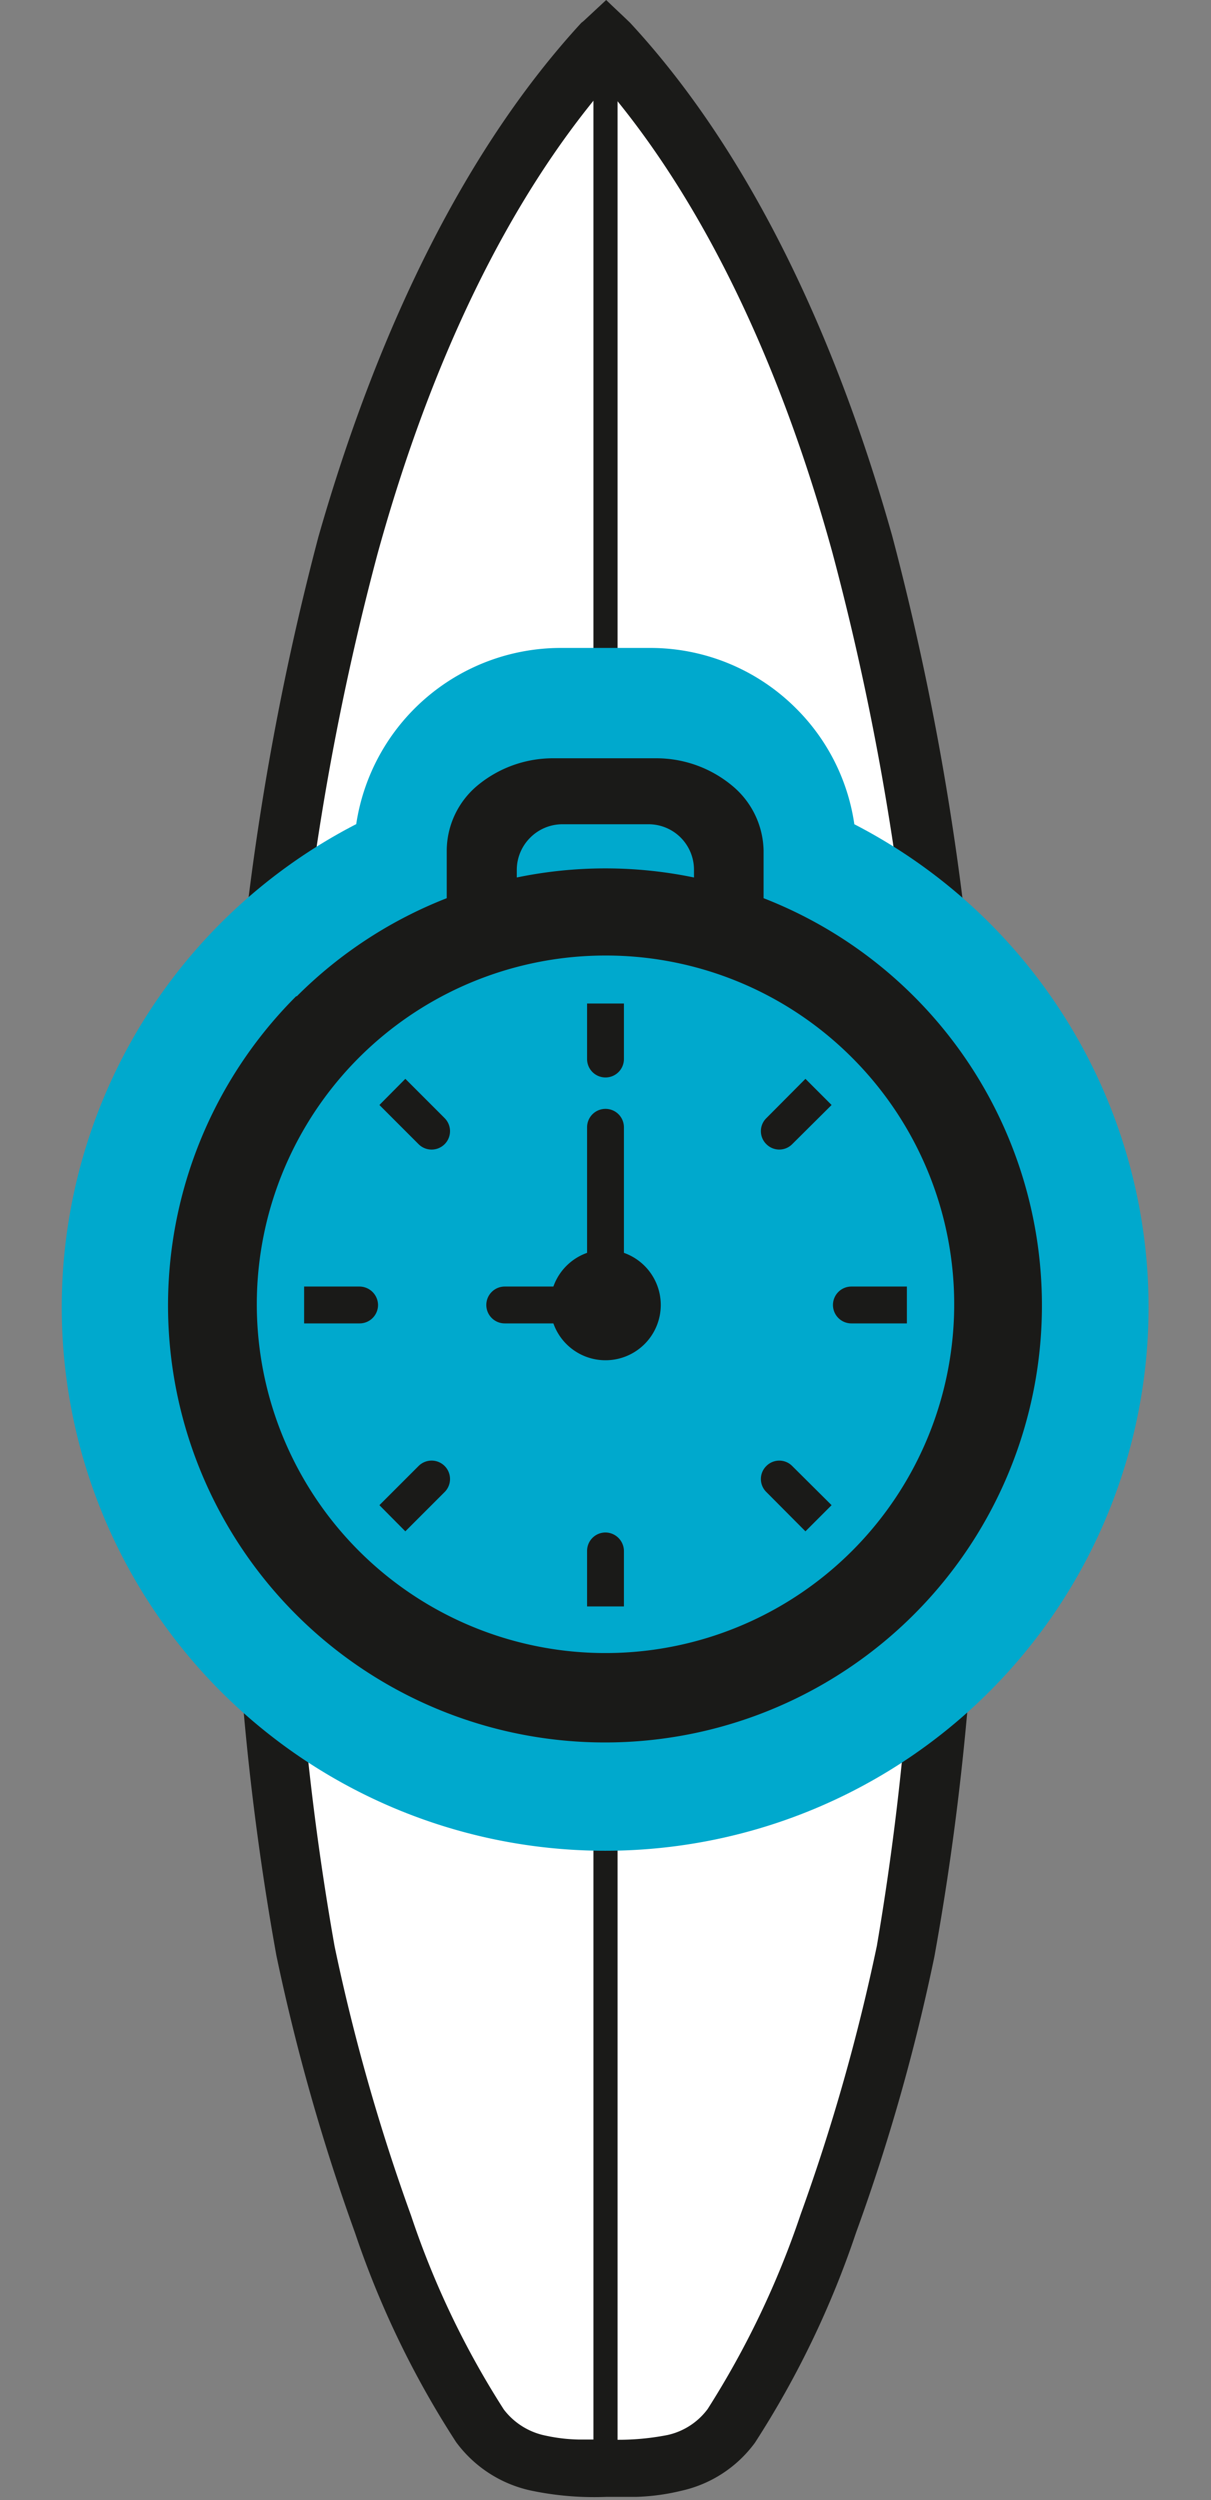 <svg xmlns="http://www.w3.org/2000/svg" width="53.24" height="109.89" viewBox="0 0 53.24 109.89">
  <rect x="0" y="0" width="53.24" height="109.89" fill="#808080" stroke="none"/>
  <title>icon1</title>
  <g id="Layer_3" data-name="Layer 3">
    <g>
      <g>
        <path d="M25.65.93l1-.93c.35.34.71.67,1.05,1,4.95,5.34,8.86,13.11,11.52,22.54A121.44,121.44,0,0,1,43.25,56c0,7-.21,12.7-.58,17.51S41.74,82.34,41.08,86v0a87.39,87.39,0,0,1-3.45,12.15,41,41,0,0,1-4.44,9.22v0a5.48,5.48,0,0,1-3.23,2.11,9.53,9.53,0,0,1-2,.27v0H26.65a13.51,13.51,0,0,1-3.32-.28,5.53,5.53,0,0,1-3.28-2.13,40.75,40.75,0,0,1-4.44-9.19,90.64,90.64,0,0,1-3.46-12.2v0A120.77,120.77,0,0,1,10.57,73.5C10.19,68.65,10,63,10,56A121.08,121.08,0,0,1,14,23.59C16.7,14.15,20.61,6.38,25.56,1Z" fill="#1a1a18" fill-rule="evenodd"/>
        <path d="M26.61,3.8c-4.25,5-7.65,12-10,20.5a118.18,118.18,0,0,0-4,31.7c0,6.94.2,12.55.57,17.31a121.18,121.18,0,0,0,1.53,12.24,87.6,87.6,0,0,0,3.36,11.83,38.15,38.15,0,0,0,4.08,8.53A3.07,3.07,0,0,0,24,107.06a7.41,7.41,0,0,0,1.47.17h1.23a11.2,11.2,0,0,0,2.65-.2,3,3,0,0,0,1.76-1.14,39.17,39.17,0,0,0,4.09-8.56,87.61,87.61,0,0,0,3.35-11.8A120.93,120.93,0,0,0,40,73.29c.37-4.8.59-10.42.59-17.31a118.36,118.36,0,0,0-4-31.71C34.26,15.81,30.86,8.79,26.61,3.8Z" fill="#fff" fill-rule="evenodd"/>
        <rect x="26.09" y="1.77" width="1.06" height="106.8" fill="#1a1a18"/>
      </g>
      <path d="M15.66,36.23a9.1,9.1,0,0,1,9-7.75h3.95A9.06,9.06,0,0,1,35,31.14h0a9,9,0,0,1,2.56,5.09,23.89,23.89,0,1,1-21.91,0Z" fill="#00a9cd" fill-rule="evenodd"/>
      <g>
        <path d="M26.62,59.79a2.43,2.43,0,1,0-2.43-2.43A2.43,2.43,0,0,0,26.62,59.79Z" fill="#1a1a18" fill-rule="evenodd"/>
        <path d="M13.05,43.79a19.2,19.2,0,0,1,6.59-4.31v-2.1A3.75,3.75,0,0,1,21,34.52a5.2,5.2,0,0,1,3.36-1.19h4.45a5.22,5.22,0,0,1,3.36,1.19h0a3.79,3.79,0,0,1,1.4,2.86v2.1a19.21,19.21,0,1,1-20.55,4.31Zm9.67-5.22a19.16,19.16,0,0,1,7.79,0v-.34a2,2,0,0,0-.58-1.41h0a2,2,0,0,0-1.42-.59H24.72a2,2,0,0,0-1.41.59,2,2,0,0,0-.59,1.41v.34ZM26.62,42a15.33,15.33,0,1,0,10.84,4.49A15.29,15.29,0,0,0,26.62,42Z" fill="#1a1a18" fill-rule="evenodd"/>
        <path d="M27.43,44.11v2.44a.81.81,0,0,1-.81.81h0a.81.81,0,0,1-.81-.81V44.11Z" fill="#1a1a18" fill-rule="evenodd"/>
        <path d="M36.56,48.57l-1.73,1.72a.8.8,0,0,1-1.14,0h0a.8.8,0,0,1,0-1.14l1.72-1.73Z" fill="#1a1a18" fill-rule="evenodd"/>
        <path d="M39.87,58.17H37.43a.81.81,0,0,1-.81-.81h0a.81.81,0,0,1,.81-.81h2.44Z" fill="#1a1a18" fill-rule="evenodd"/>
        <path d="M35.41,67.31l-1.72-1.73a.8.8,0,0,1,0-1.14h0a.8.8,0,0,1,1.14,0l1.73,1.72Z" fill="#1a1a18" fill-rule="evenodd"/>
        <path d="M25.81,70.61V68.17a.81.81,0,0,1,.81-.81h0a.82.82,0,0,1,.81.81v2.44Z" fill="#1a1a18" fill-rule="evenodd"/>
        <path d="M16.68,66.16l1.72-1.72a.81.81,0,0,1,1.15,0h0a.81.81,0,0,1,0,1.14l-1.73,1.73Z" fill="#1a1a18" fill-rule="evenodd"/>
        <path d="M13.37,56.55h2.44a.82.82,0,0,1,.81.81h0a.81.81,0,0,1-.81.81H13.37Z" fill="#1a1a18" fill-rule="evenodd"/>
        <path d="M17.82,47.42l1.73,1.73a.81.81,0,0,1,0,1.14h0a.81.81,0,0,1-1.15,0l-1.72-1.72Z" fill="#1a1a18" fill-rule="evenodd"/>
        <path d="M25.87,56.55H22.19a.81.81,0,0,0-.81.81h0a.81.81,0,0,0,.81.81h3.68Z" fill="#1a1a18" fill-rule="evenodd"/>
        <path d="M27.43,49.55v6.8a.82.82,0,0,1-.81.81h0a.81.81,0,0,1-.81-.81v-6.8a.81.81,0,0,1,.81-.81h0A.81.81,0,0,1,27.43,49.55Z" fill="#1a1a18" fill-rule="evenodd"/>
      </g>
    </g>
  </g>
</svg>
